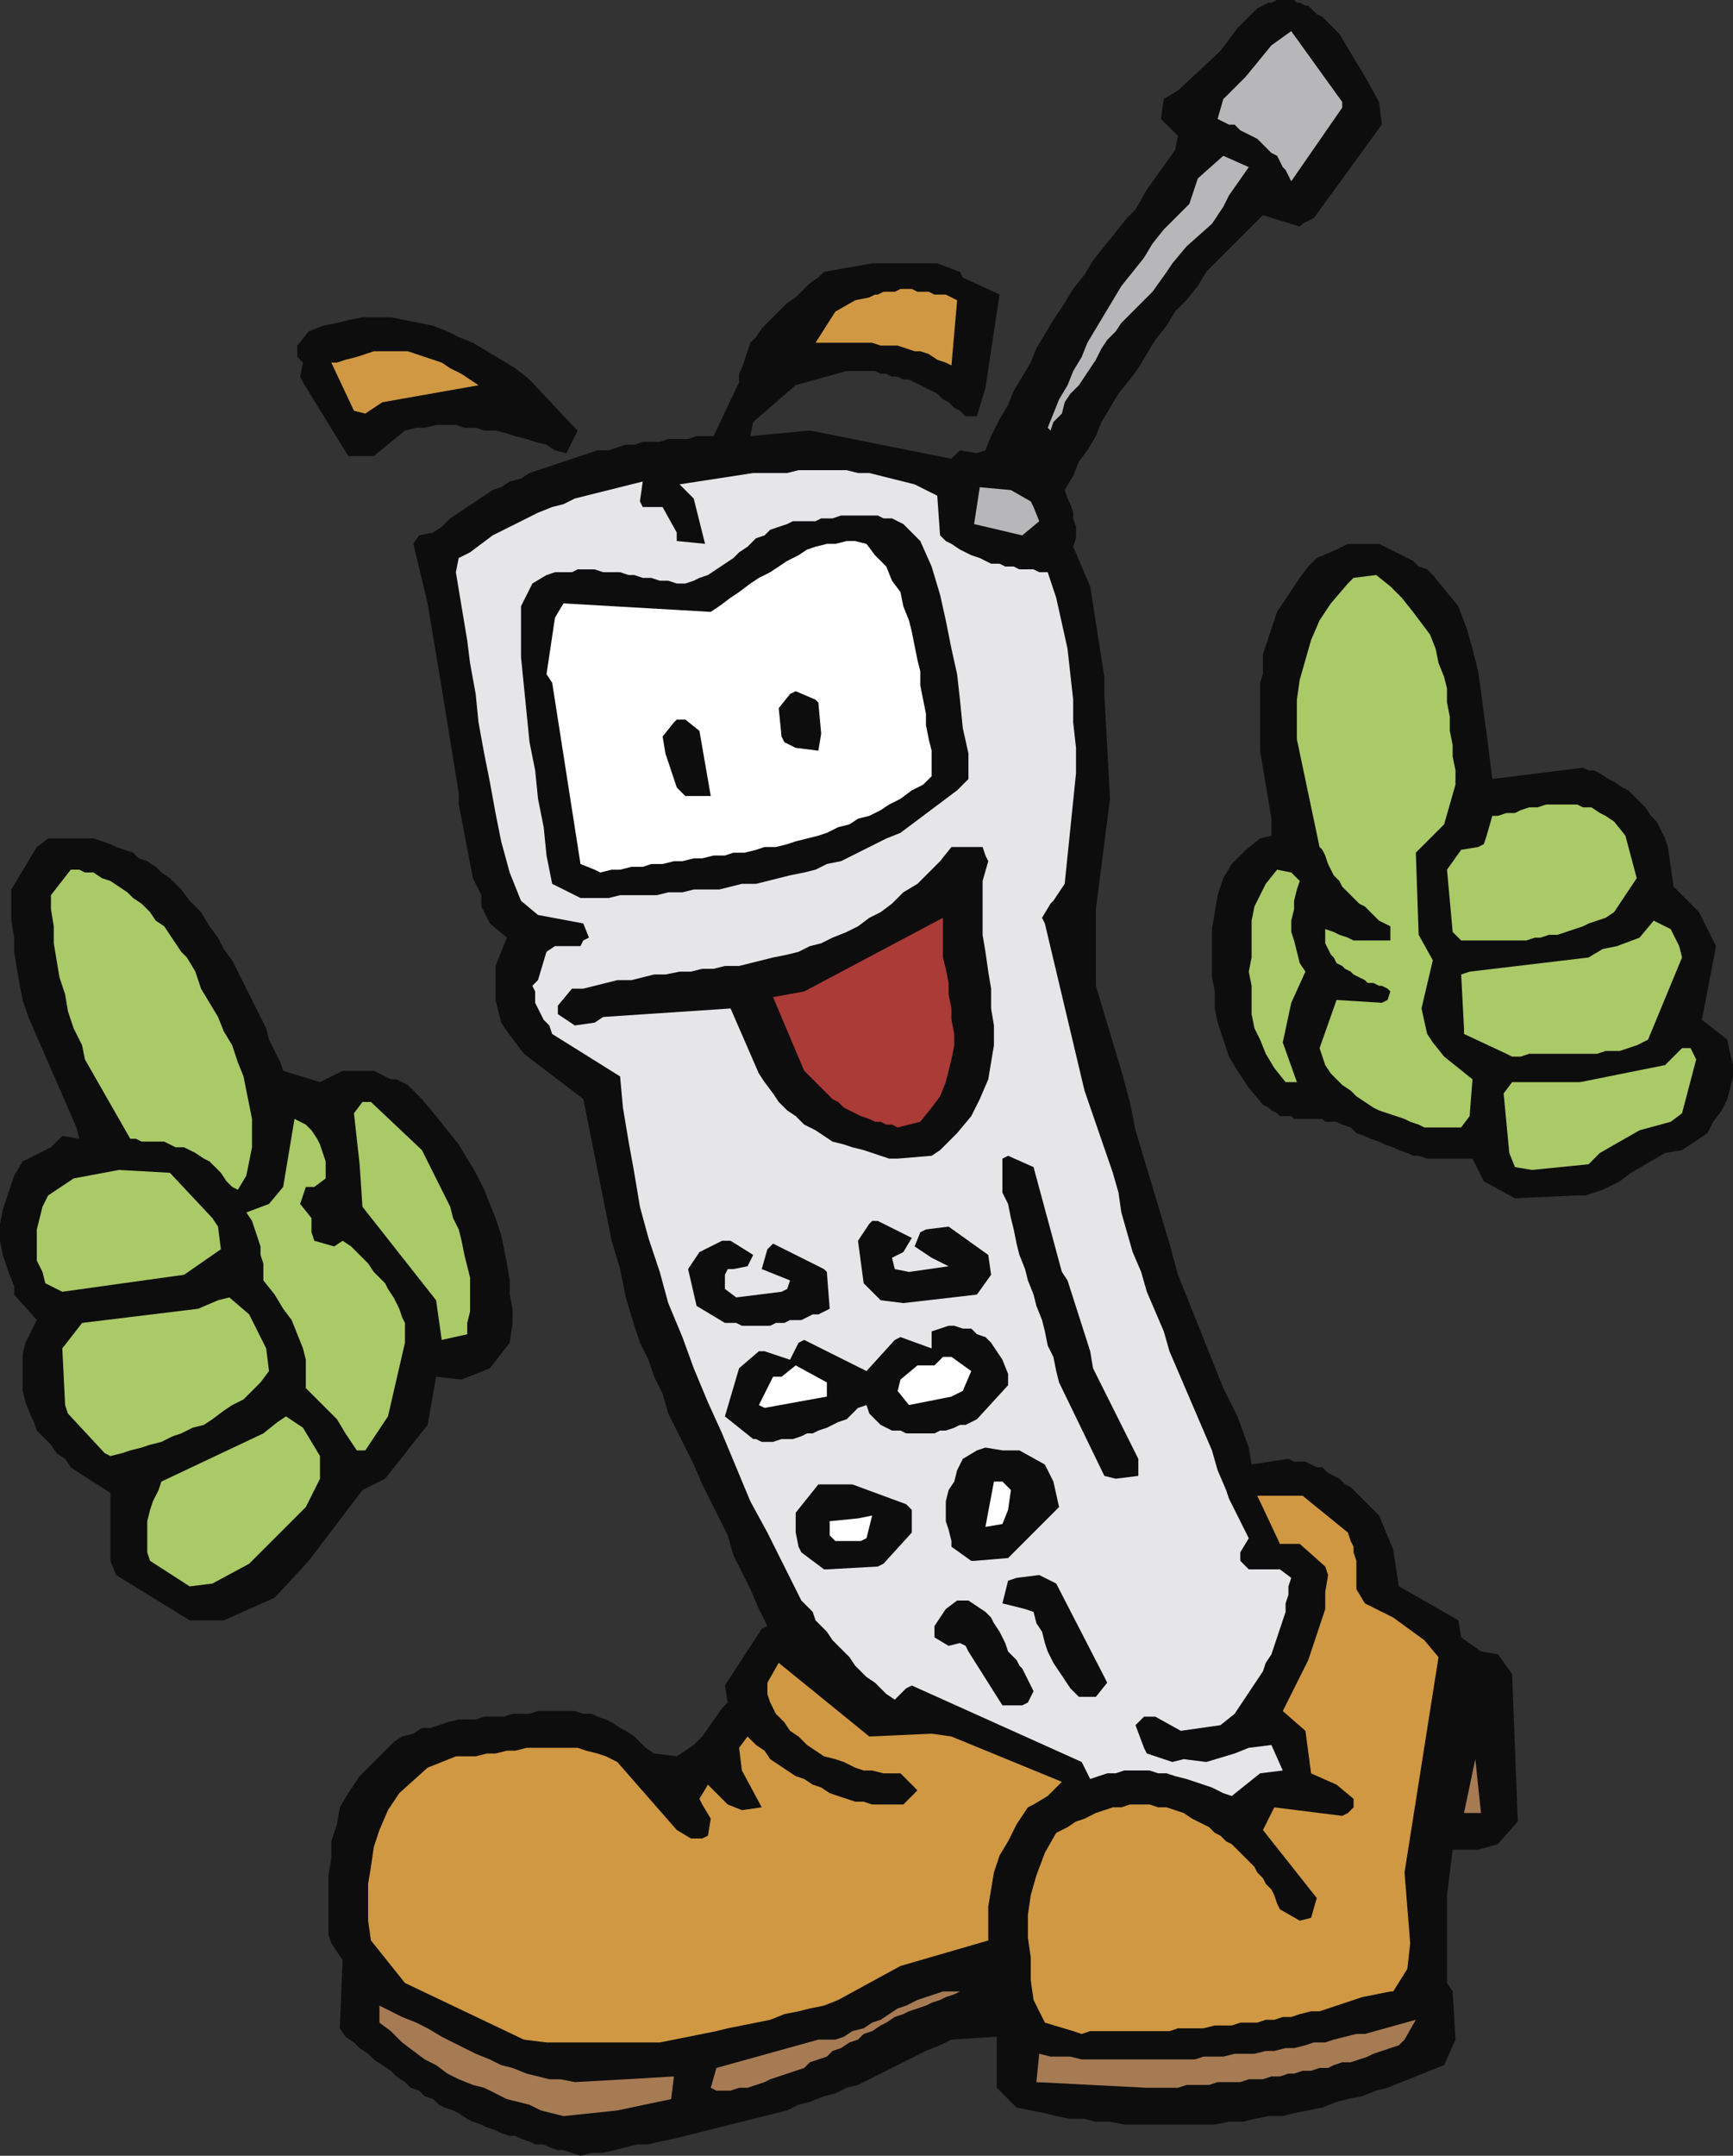 <svg xmlns="http://www.w3.org/2000/svg" width="612" height="761" fill-rule="evenodd" stroke-linecap="round" preserveAspectRatio="none"><rect width="100%" height="100%" fill="#333333" stroke="none"/><style>.brush0{fill:#fff}.brush1{fill:#0e0d0d}.pen1{stroke:none}.brush2{fill:#a67b54}.brush3{fill:#d09842}.brush5{fill:#aaca67}.brush7{fill:#b7b7b9}</style><path d="m202 760-3-1h-2l-3-1-2-1h-3l-2-1-3-1-2-1h-2l-3-1-2-1-3-1-2-1-3-1-2-1-3-2-2-1-3-1-2-1-2-2-3-1-2-2-3-1-2-2-3-2-2-2-3-2-3-2-2-2-3-2-2-2-3-2-2-3 1-24-2-3-2-3-1-3v-21l1-6v-6l2-6 1-6 3-5 4-6 6-6 6-6 3-2 4-1 3-2h3l3-1 3-1 4-1h6l3-1h7l3-1h6l3-1h13l3 1h3l2 1 3 1 2 1 3 2 2 1 3 2 2 2 2 2 3 2 8 1 6-4 3-3 7-10 2-2-1-6 13-20 2-1-3-6-3-7-3-6-3-6-2-7-3-6-3-6-3-6-3-7-3-6-3-6-3-6-2-7-3-6-2-6-3-6-2-6-3-10-2-10-3-10-2-10-2-10-2-10-2-10-2-10-21-16-3-4-3-4-2-3-1-4-1-4v-12l4-10-6-5-3-6v-4l-3-6-5-26v-4l-6-37-5-30-5-21 2-3 5-1 3-2 3-3 3-2 3-2 3-2 3-2 3-2 3-1 3-2 4-1 3-2 3-1 3-1 3-1 3-1 3-1 3-1 3-1 3-1h4l3-1 3-1h3l3-1h6l3-1h7l3-1h6l9-19v-3l1-2 1-3 1-3 1-3 2-2 2-3 2-2 2-2 3-3 2-2 3-2 2-2 3-3 3-2 2-2 17-3h23l8 3 1 2 13 6-5 33-3 10h-4l-2-2-2-1-2-2-2-1-2-2-2-1-2-1-2-1-2-1-2-1h-2l-2-1h-2l-2-1h-2l-2-1h-10l-18 5-15 13-1 5 21-2 50 10 2-2 1-1 6 1 3-1 2-5 3-6 3-5 2-5 3-5 3-5 2-5 3-5 3-5 4-6 3-5 4-5 3-5 4-5 4-5 4-5 3-3 4-7 10-14 1-5-4-4-2-2 1-7 5-3 15-14 6-8 7-7 4-2h1l2-1h6l1 1h1l2 1h1l1 1 1 1 1 1 2 1 1 1 5 5 9 15 5 9 1 8-24 33-4 2-1 1-13-4-20 20-3 5-4 5-4 4-3 5-4 5-3 5-3 5-3 4-4 5-3 5-3 5-2 5-3 5-3 4-2 5-3 5 1 3 1 2 1 3v2l1 3v4l-1 3 6 14 5 32v6l2 37-5 39v27l3 10 3 10 3 10 3 11 2 10 3 10 3 10 3 10 3 10 3 11 4 10 4 10 4 10 4 10 5 10 4 11 1 6 13-2 2 1h4l2 1 2 1h2l2 2 2 1 2 1 2 2 2 1 2 2 2 2 2 2 2 2 2 2 5 12 2 13 21 12 1 6 7 5 6 1 5 7 2 52-7 8-7 2h-9l-1 8-1 8v31l2 3 1 17-4 9-5 2-5 2-5 2-5 2-4 1-5 2-5 1-4 1-5 2-5 1-5 1-4 1h-5l-5 1-4 1h-5l-5 1h-32l-5-1h-5l-4-1h-5l-5-1-4-1-5-1-5-1-7-7v-18l-16 1-4 2-5 2-4 2-4 2-4 2-4 2-4 2-4 2-4 1-4 2-4 1-5 2-4 1-4 2-4 1-4 1-4 1-4 1-4 1-4 1-4 1-4 1-4 1-4 1-5 1-4 1h-4l-4 1-4 1-4 1h-4l-4 1-3-1z" class="pen1 brush1"/><path d="m199 747-4-1-4-1-4-2-4-1-4-1-4-2-4-2-4-1-5-2-4-2-4-3-4-2-4-3-4-3-4-4-4-3v-6l4 2 4 2 5 2 4 2 5 3 4 2 4 2 4 2 5 2 4 2 4 1 5 2 4 1 4 1h4l5 1 18-1 17-1-1 8-19 4-19 2zm52-10 2-7 36-10h6l3-1 3-2 4-1 3-2 3-1 3-2 3-2 3-1 4-2 3-1 3-1 3-1h6l-2 1-3 1-2 1-3 1-2 1-3 1-3 1-2 1-3 1-3 2-2 1-3 2-3 1-2 2-3 1-3 2-3 1-2 2-3 1-3 1-2 2-3 1-3 1-3 1-3 1-2 1-3 1-3 1h-3l-3 1h-5l-2-1zm154 0-39-2 1-10 4 1h7l4 1h40l3-1h7l4-1h7l4-1h3l4-1h3l4-1 3-1h4l3-1 4-1 4-1h3l18-5-4 7-2 2-3 1-3 1-3 1-2 1-3 1-3 1h-3l-3 1-2 1h-3l-3 1h-3l-3 1h-2l-3 1h-3l-3 1h-5l-3 1h-8l-3 1h-8l-3 1h-11z" class="pen1 brush2"/><path d="m193 721-8-1-42-20-12-15-1-7v-13l1-6 1-7 2-6 3-7 4-6 10-9 10-4h7l4-1h3l4-1h3l4-1h18l3 1 4 1 3 1 4 2 21 24 5 3h4l2-1 1-6-3-5-1-2 3-5 7 7 5 2 7-1-7-13-1-8 3-4 3 3 3 2 2 3 3 2 3 2 3 2 3 1 3 2 3 1 3 2 3 1 3 1 3 1h3l3 1h11l5-5-6-6h-6l-4-1h-3l-3-1-4-2-3-1-4-1-3-2-3-2-3-3-3-2-2-3-3-3-2-4-1-3v-4l4-7 32 26 22-1 7 1 39 16-5 5-5 3-2 1-4 6-3 6-3 5-2 6-1 6-1 6v12l-31 9-22 12-5 2-5 1-4 1-5 1-5 2-5 1-5 1-5 1-4 1-5 1-5 1-5 1-5 1h-40zm251-193h16l16 13 1 3 1 2v2l1 3v10l3 5 10 5 11 8 5 6-12 76 2 25-1 9-5 8h-1l-10 2-3 1-3 1-3 1-3 1-3 1h-3l-4 1-3 1h-3l-3 1h-3l-3 1h-6l-3 1h-6l-4 1h-9l-3 1h-28l-3 1-3-1-10-3-3-6-1-2-1-7v-8l-1-7v-8l1-7 2-7 3-8 4-7 4-2 3-2 3-1 4-2 3-1 3-1h3l3-1h7l3 1h3l3 1 3 1 3 2 4 2 2 1 2 2 2 1 2 2 2 1 2 2 2 2 2 2 2 2 1 2 2 2 1 2 2 2 1 2 1 3 1 2 7 4 4-1 2-7-19-24 4-8 24 3 2-1 2-2v-3l-6-5-9-4-2-15-8-7 3-6 3-6 3-6 2-6 2-6 2-6v-6l1-6-1-3-9-8h-7l-8-17z" class="pen1 brush3"/><path d="m441 543-3 5v3l3 3h11l4 3-1 3v3l-1 3v3l-1 3-1 3-1 3-1 3-1 3-2 3-1 3-2 3-2 3-2 3-2 3-2 3-5 4-14 2-9-5h-4l-3 3 3 8 1 2 9 3 4-1 8 1 10-3 5-2 8-1 4 9-8 1-10 8-3-1-4-2-3-1-3-1-3-1-4-1-3-1h-3l-3-1h-9l-3 1h-3l-3 1-3 1-2-4-1-2-60-27-2 1-4 4-3-2-2-2-2-2-3-2-2-2-2-2-2-3-2-2-2-2-2-2-2-3-2-2-2-2-1-3-2-2-2-2-6-12-6-12-6-11-5-12-5-12-5-11-5-12-4-11-5-12-3-11-4-12-3-11-2-12-2-11-2-12-1-11-24-15-1-3-2-2-1-2-1-2-1-2v-4l-1-2 2-2 3-10 3-2h9l1-2 2-1-2-5-16-3-6-5-4-10-3-11-2-10-2-11-2-10-2-11-1-10-2-11-1-8-4-24 1-5 4-2 4-3 4-3 4-2 4-2 4-2 4-2 5-2 4-1 4-2 4-1 4-1 4-1 4-1 4-1 4-1-1 7 1 2h7l5 9v3l10 1-2-8-2-8-5-5 26-4h12l4-1h17l4 1h4l4 1 4 1 4 1 4 1 4 2 4 2 1 14 2 2 2 1 3 2 2 1 2 1 3 1 2 1 2 1h3l2 1h3l2 1h5l2 1h3l3 9 2 9 2 9 1 9 1 9v8l1 9v9l-4 39-4 6-1 1-3 5 1 2 14 59 10 29 2 7 1 7 2 7 2 7 3 7 2 7 3 7 3 7 2 7 3 7 3 7 3 7 3 7 3 7 2 7 3 7 1 3 7 14z" class="pen1" style="fill:#e6e6e8"/><path d="m517 640 4-19 2 19h-6z" class="pen1 brush2"/><path d="m354 602-12-19-1-2-2-1-4 1-5-3v-4l4-6 4-3h4l3 2 3 2 2 2 1 2 2 3 1 2 1 2 1 3 1 1 2 2 1 2 1 1 1 2 1 2 1 2 1 2-2 4-2 1h-7zm27-3-3-3-2-3-2-3-2-3-2-4-1-3-1-4-2-3-1-4-3-1-8-2 2-8 3-1 8-1 6 3 17 33 1 2-4 5h-6zM67 572l-26-16-2-5v-24l-11-7-3-2-2-3-3-2-2-3-3-3-2-2-1-3-1-2-2-5-1-4v-13l1-4 2-4 2-4-8-9v-3l-2-5-2-6-1-5v-6l1-5 2-6 2-6 3-5 10-5 4-4 6 1-1-4-17-39-2-6-1-5-1-6-1-6v-5l-1-6v-11l9-15 4-3h16l3 1 3 1 2 1 3 1 3 1 2 2 3 1 3 2 2 2 3 2 4 4 3 4 4 4 3 5 3 4 2 4 3 4 2 4 2 4 2 4 2 4 2 4 2 4 1 4 2 4 2 4 1 3 13 4 2-1 2-1 2-1 2-1h11l2 1 2 1 2 1h2l2 1 2 1 5 5 5 6 4 5 4 5 3 5 3 5 3 6 2 5 2 5 2 6 1 5 1 5 1 6v5l1 5v5l-1 7-7 9-10 4-9-1-3 17-15 19-8 4-19 25-12 13-18 8H67z" class="pen1 brush1"/><path d="m67 560-14-9-1-3v-11l1-4 1-3 2-4 1-3 36-17 5-4 3-2 6 4 6 10v8l-1 2-1 2-1 2-1 2-1 2-2 2-2 2-2 2-2 2-2 2-2 2-2 2-2 2-2 2-2 2-13 7-8 1z" class="pen1 brush5"/><path d="M292 554h-1l-8-6-1-2-1-5v-7l8-10h12l19 7 2 2v8l-10 11-2 1-18 1zm52-3h-1l-7-5v-2l-1-4-1-3v-7l1-4 2-3 1-4 2-4 5-3 3-1 6 1h6l9 5 3 6 2 9-16 16-2 2-12 1z" class="pen1 brush1"/><path d="m295 544-2-2v-5l10-1 5-1-2 8-2 1h-9zm53-5 3-16h3l3 3-1 7-2 5-6 1z" class="pen1 brush0"/><path d="m394 522-4-1-16-33-1-4-1-5-2-4-1-5-1-4-2-5-1-4-2-5-1-4-2-5-1-4-1-5-1-4-1-5-2-4v-12l2-1 9 4 10 37 2 3 8 25 1 6 16 32v6l-8 1z" class="pen1 brush1"/><path d="m37 513-13-14-1-3-1-20 7-9 41-5 7-3 4-1 7 6 6 12 1 8-3 4-3 3-3 3-4 2-3 2-4 3-3 2-4 1-4 2-3 1-4 2-4 1-3 1-4 1-3 1-4 1-2-1zm89-1-4-6-3-5-11-11v-10l-1-4-2-5-2-5-3-4-3-5-4-5v-6l-1-3v-3l-1-3-1-3-1-3-2-3 8-3 5-6 4-24 4 2 2 2 2 3 1 2 1 3 1 3v6l-4 3h-3l-2 6 4 5v5l1 3 7 2 3-2 3 2 2 2 2 2 2 2 2 3 2 2 2 2 1 2 2 3 1 2 1 2 1 3 1 2v7l-6 26-8 12h-3z" class="pen1 brush5"/><path d="M267 508h-1l-10-8 5-17 7-6h2l9 3 3-6 2-1 22 11 10-11 2-1 11 4v-6l6-2h2l3 1h3l2 2 3 1 2 2 2 3 2 3 2 5v4l-11 12-2 1-2 1h-2l-2 1-3 1h-2l-2 1h-10l-2-1h-3l-2-1-2-1-4-4-1-3-3 1-2 2-2 2-3 1-2 1-2 1-3 1-2 1h-2l-2 1-3 1h-4l-3 1h-4l-2-1z" class="pen1 brush1"/><path d="m270 497-2-1 5-10h3l5-4 11 6v5l-22 4zm51-1-4-5 1-4 6-5h6l3-3h3l7 5-3 7-4 2-15 3z" class="pen1 brush0"/><path d="m156 473-2-14-26-33-1-15-2-18 3-4h3l18 17 2 4 2 4 2 4 2 4 2 4 1 4 2 4 1 4 1 5 1 4 1 4v12l-1 4v4l-9 2z" class="pen1 brush5"/><path d="M260 467h-4l-10-6-3-13 4-6 8-4h3l8 5-2 4-5 1h-2l-1 2v5l4 3 16-2 2-1 1-3-10-4 2-7 2-2 18 9 1 1 1 13-2 1-2 1h-2l-2 1-2 1h-4l-2 1h-3l-2 1h-10l-2-1zm59-7-8-1-6-6-2-15 4-6 1-1h2l12 6-3 5-2 1-2 1 1 4 5 1 14-2-6-3-6-4 2-5 2-1 8-1 14 10 1 7-5 7-26 3z" class="pen1 brush1"/><path d="m22 456-6-3-1-4-2-4v-11l1-4 1-4 2-4 9-6 16-3 18 1 15 16 2 3 1 8-13 9-43 6z" class="pen1 brush5"/><path d="m535 423-11-6-4-8h-16l-3-1h-2l-2-1-3-1-2-1-3-1-2-1-3-1-2-1-3-1-2-2-3-1-2-1h-4l-1-1h-10l-1-1h-4l-1-1-2-1-1-1-2-1-5-6-4-6-3-5-2-6-2-6-1-5v-6l-1-5v-17l1-6 1-6 2-6 3-5 5-5 5-4 4-1v-6l-1-6-1-6-1-6-1-6v-24l1-3v-7l1-3 1-3 1-3 1-3 1-3 2-3 2-3 2-3 2-3 3-4 3-3 7-3 2-1 2-1h11l2 1 2 1 2 1 2 1 2 1 2 1 2 2 3 1 2 2 9 11 3 8 2 7 2 8 1 7 1 8 1 7 1 8 1 8 32-4 2 1h2l2 1 3 2 2 1 3 2 2 1 2 2 2 2 2 2 2 3 2 2 1 2 1 2 1 2 1 3 2 14 9 9 6 12-5 26 9 7 1 5 1 4v4l-1 4-1 4-2 4-3 4-2 4-9 6-6 1-12 7-4 3-6 3-6 2h-3l-22 1z" class="pen1 brush1"/><path d="m82 419-2-2-2-3-2-2-2-2-2-1-3-2-2-1-2-1h-3l-2-1-2-1h-8l-2-1h-2l-16-28-1-5-3-6-2-6-1-6-2-6-1-6-1-6v-6l-1-6v-5l7-9h3l2 1h3l3 2 3 1 3 2 3 2 2 2 3 2 3 3 2 3 3 2 2 3 2 3 2 3 2 2 3 5 2 6 3 5 3 5 2 5 3 5 2 6 2 5 1 5 1 5 1 5v10l-1 5-1 5-3 5-2-1zm459-6-6-1-2-5-2-21 3-4h24l30-6 6-6h3l2 4-5 19-4 3-11 3-14 8-4 4-20 2z" class="pen1 brush5"/><path d="M317 409h-3l-3-1-3-1-3-1-4-1-3-1-4-1-3-2-3-2-4-2-3-3-3-2-3-3-2-3-3-4-2-3-10-23-45 3-3 2-7 1-6-4v-3l5-6h4l4-1 4-1 4-1h5l4-1 4-1h4l5-1h4l4-1h4l4-1h5l4-1 4-1 4-1 5-1 4-1 4-2 4-1 4-2 5-2 4-2 4-3 4-2 4-3 4-4 5-3 4-4 4-4 4-5h11l1 3 1 2-2 7v19l1 6 1 7 1 6v7l1 6v7l-1 6-1 6-3 7-3 6-5 6-6 6-3 2-12 1z" class="pen1 brush1"/><path d="m317 398-2-1h-2l-2-1h-2l-2-1-3-1-2-1-2-1-2-1-2-2-2-1-2-2-2-2-2-2-2-2-2-2-11-26 11-2 49-26v14l1 4 1 5v4l1 5v4l1 5v4l-1 5-1 4-1 4-2 5-3 4-4 5-8 2z" class="pen1" style="fill:#aa3b37"/><path d="m503 398-2-1-3-1-2-1-3-1-3-1-3-1-2-1-3-2-3-2-2-2-3-2-2-2-2-2-2-3-1-3-1-3 6-17 16 1 2-1 1-3-1-1-2-1h-1l-2-1h-2l-1-1-2-1-2-1-1-1-2-1-1-1-2-1-1-2-1-1-1-2-1-2v-5l3 1 2 1 3 1 2 1h13v-5l-2-1-2-1-2-2-1-1-2-2-2-1-2-2-2-2-2-2-1-2-2-2-1-2-1-2-1-3-1-2-1-1-8-38v-14l1-7 2-7 2-7 3-7 4-6 6-7 2-2 8-1 5 4 4 4 4 5 3 4 3 4 2 5 1 5 2 5 1 4v5l1 5v5l1 5v4l1 5v5l-4 14-10 10 1 29 5 9-4 17 2 9 2 3 4 5 10 8-1 13-3 4h-13zm-49-16-4-5-3-5-2-5-2-4-1-5v-10l-1-5 1-5v-13l1-5 2-4 2-4 4-5 5 1 3 3-1 3-1 4v3l-1 4v4l1 3 1 4 1 4 2 3-5 11-3 14 5 14h-4z" class="pen1 brush5"/><path d="m532 372-15-7v-2l-1-19 3-1 42-5 5-3 5-1 8-3 5-6 6 3 3 6 1 4-12 29-4 2-3 1-3 1h-5l-3 1h-24l-3 1h-3l-2-1zm-16-40-3-3-2-22 5-7 6-1 2-1 1-3 2-7h2l3-1h3l2-1 3-1h3l3-1h11l2 1h3l3 2 2 1 3 2 4 5 4 15-8 12-3 2-3 1-3 1-2 1-3 1-3 1-3 1h-3l-3 1h-2l-3 1h-23z" class="pen1 brush5"/><path d="m205 317-10-5-2-10-1-10-2-10-1-10-2-10-1-10-1-10-1-10v-18l4-8 5-3 3-1h6l2-1h6l3 1h6l3 1h2l3 1h3l3 1h3l3 1h3l3-1 2-1 3-1 3-2 3-2 3-2 2-2 3-2 3-3 3-1 2-2 3-1 3-1 2-1h8l2-1h4l3-1h13l2 1h3l2 1 2 1 6 6 4 9 3 10 2 9 2 10 2 9 1 9 1 10 2 9v9l-4 4-4 3-4 3-4 3-4 3-4 3-5 2-4 2-4 2-4 2-4 2-5 1-4 2-4 1-5 1-4 1-4 1-4 1h-5l-4 1-4 1h-9l-4 1h-5l-4 1h-13l-4 1h-10z" class="pen1 brush1"/><path d="m210 307-5-2-10-64-2-3 3-20 3-5 52 3 3-2 4-3 3-2 4-3 3-2 4-2 3-2 3-2 4-2 3-2 3-1 4-1h3l4-1h3l4 1 3 4 4 4 2 5 3 4 1 5 2 5 1 4 1 5 1 5 1 4v5l1 5 1 5v4l1 5 1 4v9l-3 3-4 2-4 3-4 2-3 2-4 2-4 1-3 2-4 1-4 2-3 1-4 1-4 1-3 1-4 1h-4l-3 1-4 1h-4l-3 1h-4l-4 1h-3l-4 1h-3l-4 1h-4l-3 1h-4l-4 1h-3l-4 1-2-1z" class="pen1 brush0"/><path d="m242 281-3-3-4-12-1-6 4-5 1-1h3l5 4 4 23h-9zm39-17-4-2-1-2-1-10 4-5 2-1 7 3 1 1 1 11-1 6-8-1z" class="pen1 brush1"/><path d="m361 189-17-4 2-13 11 1 7 4 1 2 2 5-6 5z" class="pen1 brush7"/><path d="m123 161-16-26-1-2 1-5-2-2v-4l4-5 5-2 5-1 4-1 5-1h10l5 1 5 1 5 1 5 2 4 2 5 2 5 3 5 3 5 3 5 4 15 16 2 2-4 8-4-1-3-2-4-1-3-1-4-1-3-1-4-1h-4l-3-1h-4l-3-1h-7l-4 1h-3l-4 1-11 9h-9z" class="pen1 brush1"/><path d="m370 151 2-5 2-5 3-5 2-5 3-5 2-5 3-5 3-5 3-5 3-5 4-5 4-5 3-5 4-5 4-4 5-5 3-9 9-8 9 4-7 10-2 4-4 6-9 8-5 6-2 3-5 7-3 3-3 3-2 2-3 3-2 3-3 3-2 3-2 4-2 3-2 3-2 3-3 3-2 3-1 4-3 3-1 3-1-1z" class="pen1 brush7"/><path d="m125 145-8-17h2l3-1 4-1 3-1 3-1h12l3 1 3 1 3 1 3 1 3 2 4 2 3 2 3 2-34 6-6 4-4-1zm209-17-3-1-3-2-3-1h-2l-3-1-3-1h-6l-3-1h-20l7-11 7-4 5-1 2-1h1l2-1h4l2-1h4l2 1h4l2 1h4l2 1 2 1-2 23-2-1z" class="pen1 brush3"/><path d="m456 64-1-2-1-2-1-1-1-2-1-2-2-1-2-2-1-1-2-2-2-1-2-1-2-1-2-2h-2l-2-1-2-1 2-7 8-8 9-11 7-5 18 25v2l-18 26z" class="pen1 brush7"/></svg>
